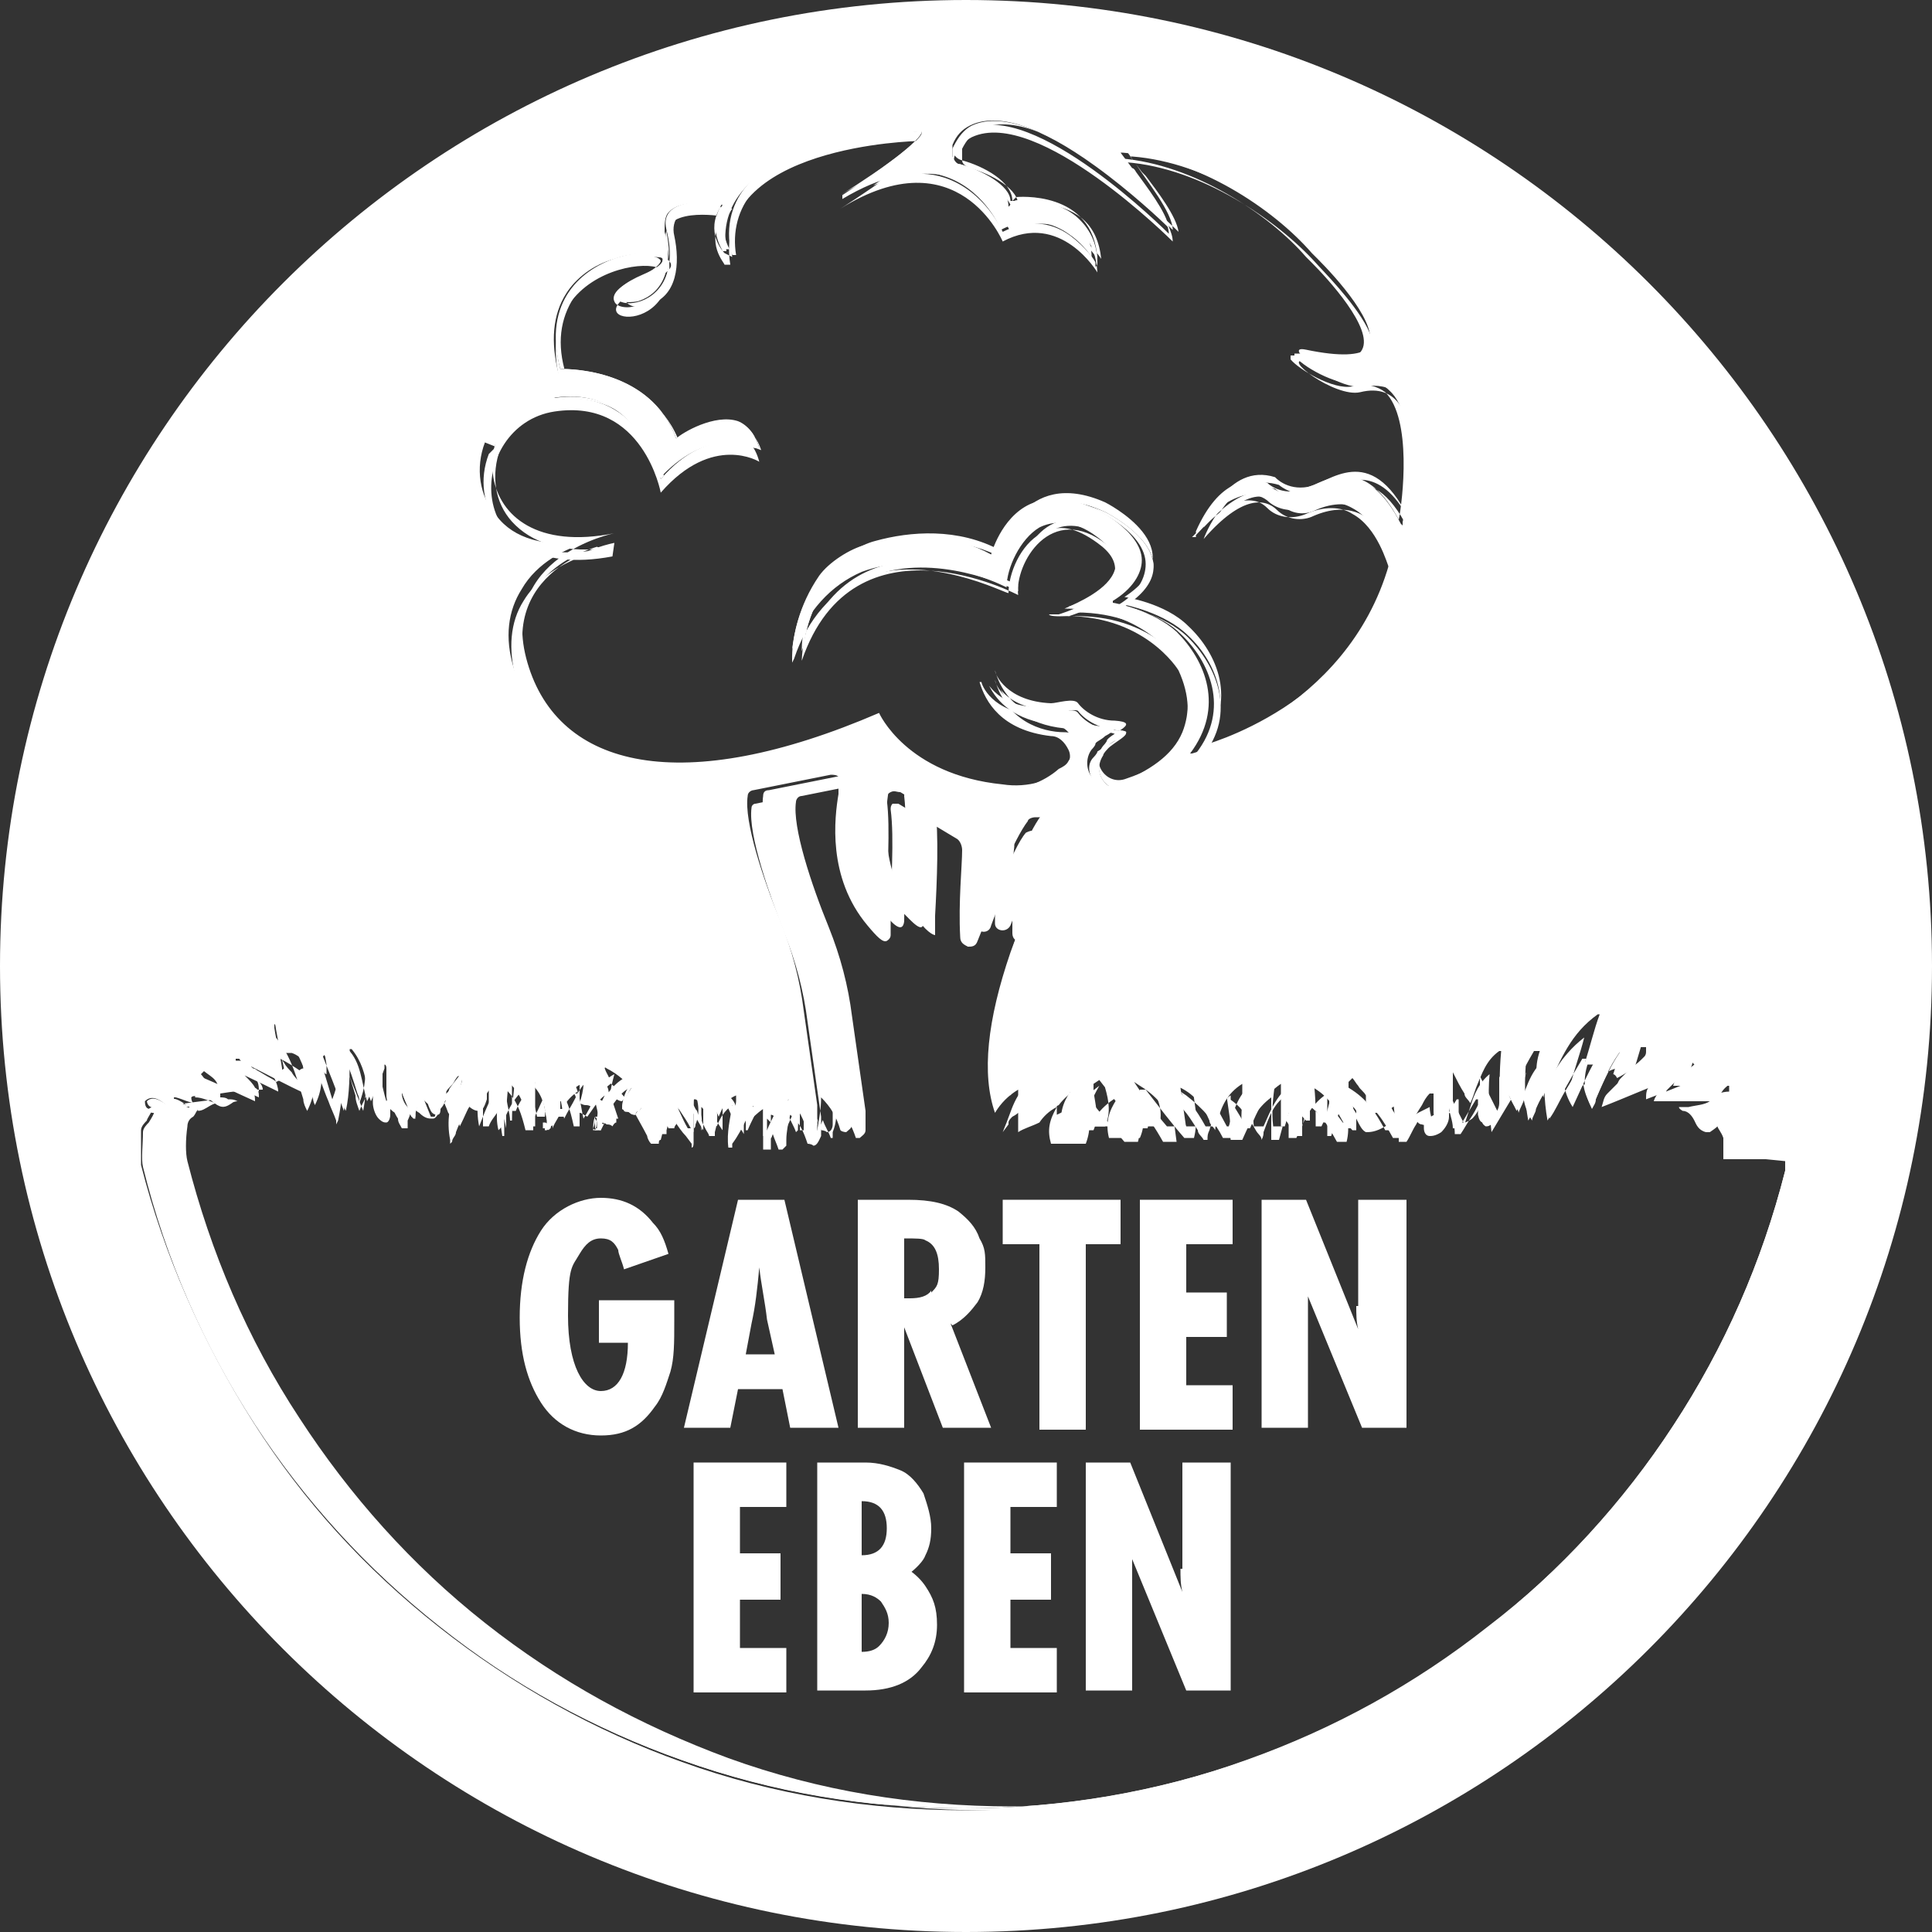 <?xml version="1.0" encoding="UTF-8"?>
<svg id="Layer_2" xmlns="http://www.w3.org/2000/svg" version="1.1" viewBox="0 0 100 100">
  <rect x="0" y="0" width="100" height="100" fill="#333333" stroke="none"/>
  <!-- Generator: Adobe Illustrator 29.3.1, SVG Export Plug-In . SVG Version: 2.1.0 Build 151)  -->
  <defs>
    <style>
      .st0 {
        fill: #ffffff;
      }
    </style>
  </defs>
  <g id="Layer_1-2">
    <g>
      <path class="st0" d="M49.3,68.6c.6-.3,1-.8,1.3-1.2.3-.5.4-1.1.4-1.8s0-1-.3-1.5c-.2-.6-.6-1-1.1-1.4-.6-.4-1.4-.6-2.6-.6h-2.6v11.8h2.4v-5.2l2,5.2h0s2.5,0,2.5,0c0,0-2.1-5.4-2.1-5.4ZM48.2,66.8c-.2.3-.6.4-1.1.4s-.2,0-.3,0v-3.1c.6,0,1,0,1.1.1.5.2.7.7.7,1.5s-.1.9-.4,1.2h0Z"/>
      <polygon class="st0" points="52.3 82.8 54.4 82.8 54.4 80.4 52.3 80.4 52.3 78 54.7 78 54.7 75.7 49.9 75.7 49.9 87.6 54.7 87.6 54.7 85.3 52.3 85.3 52.3 82.8"/>
      <path class="st0" d="M61.1,81.2c0,.4,0,.8.1,1.2l-2.7-6.7h0s-2.3,0-2.3,0v11.8h2.4v-5.6c0-.3,0-.8,0-1.2l2.8,6.8h0s2.3,0,2.3,0v-11.8h-2.5v5.5h0Z"/>
      <path class="st0" d="M40.7,62.1h-2.5l-2.8,11.8h0c0,0,2.4,0,2.4,0l.4-2h2.3l.4,2h2.5s-2.8-11.8-2.8-11.8ZM38.6,70.1l.3-1.6c.2-.9.3-1.8.4-2.9.1.9.3,1.8.4,2.7l.4,1.8h-1.5Z"/>
      <polygon class="st0" points="38.3 82.8 40.4 82.8 40.4 80.4 38.3 80.4 38.3 78 40.7 78 40.7 75.7 35.9 75.7 35.9 87.6 40.7 87.6 40.7 85.3 38.3 85.3 38.3 82.8"/>
      <path class="st0" d="M47,81.5c.4-.3.8-.7.9-1,.2-.4.3-.8.3-1.4s-.2-1.2-.4-1.8c-.3-.5-.7-1-1.2-1.2-.5-.2-1.1-.4-1.8-.4h-2.5v11.8h2.5c1.3,0,2.3-.4,2.9-1.2.5-.6.8-1.3.8-2.2s-.2-1.4-.6-2c-.2-.3-.5-.6-.8-.8h0ZM44.6,77.7c.9,0,1.3.5,1.3,1.4s-.4,1.4-1.3,1.4v-2.8ZM45.5,85.2c-.2.2-.5.3-.9.3v-3c.5,0,.8.2,1,.4.2.3.4.6.4,1.1s-.2.9-.5,1.2Z"/>
      <path class="st0" d="M34.9,67.3h-3.9v2.2h1.5c0,1.6-.5,2.5-1.4,2.5s-1.7-1.3-1.7-3.9.2-2.5.6-3.2c.3-.5.6-.8,1.1-.8s.7.2.9.6c0,.2.2.6.3,1h0c0,0,2.3-.8,2.3-.8h0,0c-.2-.7-.4-1.2-.8-1.6-.7-.9-1.6-1.3-2.7-1.3s-2.4.6-3.1,1.7c-.7,1.1-1.1,2.6-1.1,4.5s.4,3.3,1.1,4.4,1.8,1.7,3.1,1.7,2.1-.5,2.8-1.5c.4-.5.6-1.2.8-1.8.2-.7.2-1.5.2-2.6v-.9h0Z"/>
      <polygon class="st0" points="58 62.1 51.9 62.1 51.9 64.4 53.8 64.4 53.8 74 56.2 74 56.2 64.4 58 64.4 58 62.1"/>
      <path class="st0" d="M30.9,57.9c0,.2,0,.3,0,.5h.2s.1-.2.1-.2l-.2-.3h0Z"/>
      <polygon class="st0" points="61.4 69.2 63.5 69.2 63.5 66.9 61.4 66.9 61.4 64.4 63.8 64.4 63.8 62.1 59 62.1 59 74 63.8 74 63.8 71.7 61.4 71.7 61.4 69.2"/>
      <path class="st0" d="M50,0C22.4,0,0,22.4,0,50s22.4,50,50,50,50-22.4,50-50S77.6,0,50,0ZM25.6,23.1c.5-1.4,1.7-2.3,3-2.5,2.4-.4,3.8.8,4.5,1.9.7.9,1,1.9,1,2.3,2.4-2.6,4.4-1.8,5-1.6-.2-.6-.5-1-1-1.2-1.3-.5-3.1.8-3.2.9h0s0,0,0,0c-1.3-3.8-5.9-3.6-6-3.6h0c-.4-1.6-.3-3,.4-4.1.5-.8,1.4-1.5,2.5-1.8,1.1-.4,2.3-.3,2.5,0,0,.2,0,.5-1,.9-1.1.5-1.4.9-1.4,1.1,0,.2.5.3,1.1.2,1.6-.5,1.8-2.2,1.4-3.6,0-.4,0-.8.2-1,.7-.8,2.7-.4,2.8-.4h0,0c-.8,1.3,0,2.3,0,2.4h.2c-.2-1.2.1-2.3.9-3.2,2.4-2.9,8.8-3.1,8.9-3.1.2,0,.3,0,.3.2.1.4-1.7,1.7-3,2.6,1.5-.7,2.9-.8,4.1-.4,2,.6,2.9,2.5,3,2.8,1.5-.8,2.8-.3,3.5.2.6.4,1,.9,1.2,1.2,0-.9-.4-1.6-1-2.1-1.1-1-2.8-.8-3-.8l-.3.3h0c0-1.1-1.5-1.9-2.5-2.2-.2,0-.3-.2-.4-.4,0-.2,0-.4,0-.6h0c.2-.5.5-.8.9-1,1.4-.7,3.6,0,6.5,2.1,1.8,1.3,3.4,2.8,3.8,3.2-.1-.8-1.2-2.2-1.7-2.9,0,0-.1-.2-.2-.2l-.6-.8h.1c3.9.3,7.8,2.9,9.8,5.2,0,0,.1.1.3.3.9.9,3.3,3.5,2.6,4.6-.3.6-1.5.7-3.5.3-.3,0-.3,0-.3,0,0,0,0,0,0,.1.3.5,2.2,1.6,3.1,1.4.8-.2,1.4,0,1.8.4,1.7,1.5.8,6.6.7,6.8v.2s-.1-.1-.1-.1c-1.6-3.1-3.2-2.4-4.4-1.9-.3.1-.6.2-.8.3-1,.2-1.6-.3-1.7-.5-.9-.3-2.3-.1-3.5,2.2.9-1,1.8-1.5,2.5-1.6.4,0,.8.1,1.1.4.5.4,1.2.5,1.8.3,1-.4,1.8-.4,2.5,0,1.5.8,1.9,2.9,1.9,2.9h0c-2.2,7.7-10.2,9.8-10.2,9.8h-.1,0c1.8-2.4.8-4.8-.7-6.3-1.2-1.1-3.2-1.5-3.3-1.5h0c0,0,0-.1,0-.1,1-.6,1.5-1.4,1.5-2.1,0-1.5-2.4-2.7-2.5-2.7-1.3-.6-2.4-.6-3.3-.2-1.5.7-2,2.6-2,2.6h0c0,0,0,0,0,0-1.8-1-3.9-1.1-6.5-.5-.8.2-1.9.9-2.4,1.6-1.1,1.6-1.3,3.1-1.4,3.8.8-2,2-3.3,3.6-4,3.2-1.2,6.9.5,7.5.8,0-1,.7-2.5,1.7-3.1.6-.3,1.7-.5,3,.5.8.6,1.1,1.2.9,1.7-.3,1-1.9,1.7-2.6,2,4.2,0,5.9,2.8,5.9,2.9.6,1.3.6,2.5.2,3.5-.5,1.2-1.7,2-3.4,2.7-.5.2-1,0-1.3-.4-.3-.4-.3-1,0-1.4,0,0,.2-.2.2-.3,0-.1.3-.2.5-.4.2-.1.5-.3.5-.4,0,0,0,0-.5-.1-1,0-1.7-.5-2-1-.1-.2-.5,0-.9,0-.2,0-.4,0-.5,0-1.5,0-2.2-.6-2.6-1.1.4.8,1.3,1.8,3.3,2,.4,0,.8.3,1,.7.2.4,0,.9-.2,1.2-.1.2-.3.3-.5.4-.8.7-1.9,1.1-3.1,1.1s-.3,0-.5,0c-4.7-.5-6.2-3.2-6.4-3.6-6.2,2.7-11.3,3.3-14.6,1.7-1.8-.9-3-2.3-3.6-4.4-.5-1.6-.3-3,.4-4.1.8-1.4,2.3-2.1,3.3-2.4-2.1.2-3.7-.2-4.6-1.4-.9-1-1.1-2.5-.6-3.8h0ZM92.5,60.1c0,.2,0,.3,0,.5-1.2,4.7-3.1,9.1-5.8,13.2-2.6,4-5.8,7.5-9.6,10.5-3.8,3-8,5.3-12.5,6.9-4.7,1.7-9.6,2.5-14.6,2.5s-10-.8-14.7-2.5c-4.5-1.6-8.8-4-12.6-7-3.8-3-7-6.5-9.6-10.6-2.6-4.1-4.6-8.6-5.8-13.3,0-.4,0-1.1,0-1.8,0-.2.2-.4.3-.5,0-.1.3-.5.3-.6,0,0,0,0-.1,0-.1,0-.3,0-.3-.4h0s0,0,0,0c.3-.3.7-.2,1.2.3h0c.4.3.6.2.9,0,0,0,.2,0,.3-.1-.2,0-.3,0-.5-.1-.1,0-.3,0-.4,0h0v-.3h0c.6,0,1.4-.1,2.2-.2,0-.3-.3-.5-.5-.7-.1,0-.2-.2-.3-.3h0s.2-.2.2-.2h0c1,.5,1.9,1,2.8,1.4,0-.2,0-.4-.2-.5-.1-.2-.3-.4-.5-.6-.1-.2-.3-.3-.4-.5,0,0,0-.2-.1-.3,0,0,0,0,0-.1h0s0,0,0,0c0,0,0,0,.1,0,.1,0,.2,0,.4,0,.3,0,.5.2.7.4,0,0,.1,0,.2.1.2.1.5.3.7.4,0,0,.1,0,.2.2h.1c0,0,0-.6,0-.6-.1-.7-.3-1.4-.4-2.1v-.2s.1.1.1.1c1.1,1,1.5,2.3,1.9,3.6,0,.2,0,.3.1.5.4-.8.4-1.5.3-2.4h0s.2-.2.2-.2h0c.3.7.6,1.4.8,2.1.1.3.2.6.3.8.2-.9.2-1.9.2-3v-.2h.1c.5.6.7,1.3.8,2,0,.2.1.4.2.7.2-.5.5-1.1.7-1.7v-.2c.1,0,.1.2.1.2,0,.3,0,.5,0,.8,0,.2,0,.4,0,.6s.1.5.2.7c.1.1.2.2.3.2,0,0,.1,0,.2-.3,0-.1,0-.3,0-.5,0,0,0-.2,0-.3h0s0,0,0,0c0,0,0,0,0,0h.1c.1.4.3.7.4,1,0,.2.1.3.2.4h.1v-.3c.1-.3.2-.5.2-.8h0c0,0,0,0,0,0,.1,0,.3.2.4.3.3.2.5.3.6.3.2,0,.3-.3.4-.6,0,0,0,0,0-.1,0,0,0-.2,0-.2.1-.2.3-.3.4-.5,0,0,.1-.2.2-.3h0s.2,0,.2,0v.3c-.3.8-.4,1.6-.3,2.4,0-.1.1-.2.2-.3.4-.8.7-1.6,1.5-2.1h0c0,0,0,0,0,0,0,.5,0,.9,0,1.4v.4s.1,0,.1,0c.2-.3.3-.6.5-.8h0c0-.1.3,1.4.3,1.4h0c0-.3,0-.5,0-.8,0-.5.1-1.1.1-1.6h0c0-.1,0,0,0,0,.7.6.9,1.4,1.1,2.3h0c.1,0,.2,0,.3,0,0-.6,0-1.1,0-1.7,0-.2,0-.4,0-.6h0c0-.1,0,0,0,0,.6.5.7,1.2.9,2,0,.1,0,.3,0,.4.1-.3.3-.5.4-.8v-.2c0,0,0,0,0-.2v-.2c-.1,0,0,0,0,0h.2c.3-.5.5-.7.9-.9h.1c0,0,0,0,0,0,0,.3-.1.7-.2,1h0c0,0,.2.1.3.1.1,0,.2,0,.3.1.3-.5.6-.9,1-1.2,0-.3-.2-.5-.3-.8h0c0-.1.1,0,.1,0,.6.3,1,.7,1.5,1.2l.5-.7h.2c0,0,0,.3,0,.3,0,0,0,.2,0,.3,0,.3-.1.5-.2.7.2.4.4.8.6,1.2,0,.1.1.2.2.4h.3c0,0,0-.1,0-.2.2-.7.2-1.3-.2-2.1v-.2c-.1,0,0,.2,0,.2.4.3.6.7.9,1.1.2.3.4.6.5.8,0,0,.1.2.2.3v-.3c0-.3,0-.7,0-1s0-.2,0-.3c0,0,0,0,0-.1h0c0,0,0,0,0,0,0,0,0,0,.1,0,0,0,.2.1.3.2,0,0,0,.2.1.3h0c0-.3,0-.5,0-.6h0c0-.1,0,0,0,0,.3.2.6.5.8,1,.2-.5.4-.9.9-1.1h.1c0,0,0,0,0,0-.2.7-.3,1.5-.3,2.2h0c.2-.6.4-1,.6-1.4h0s.3,0,.3,0h0c.2-.3.4-.5.7-.7h0c0,0,0,0,0,0,0,.6,0,1.1,0,1.7v.3h.2c0-.3,0-.5,0-.7v-.2l.2.2v-.4c.1,0,.2.1.2.1.1.3.3.6.4.9h.2c0,0,0-.4,0-.4,0-.5,0-.9.1-1.4h0c0-.1,0,0,0,0,.6.5.8,1.1,1,1.7,0,0,.1,0,.2,0,.1,0,.2-.2.3-.4,0-.3,0-.7,0-1l-.7-4.9c-.2-1.6-.6-3.1-1.2-4.6-.9-2.2-1.9-5.2-1.7-6.5,0-.2.2-.3.3-.3l4-.8c.1,0,.3,0,.4.1,0,0,.1.2.1.4-.2,1.2-.6,4.3,1.5,6.7h0c.6.7.8.8.9.8,0,0,0,0,0-.2,0-.2,0-.5,0-.8,0-1.8.2-4.2,0-5.7,0-.2,0-.3.2-.4s.3,0,.5,0l3,1.8c.2.2.4.4.4.7,0,.8-.2,2.7-.1,4.5,0,.2.2.3.3.4.1,0,.3,0,.4-.2.8-2.1,1.9-4.8,2.6-5.7,0-.1.2-.2.4-.2h1.5c0,0,.2,0,.2.1s0,.2,0,.3c-.5.9-1.8,3.3-2.8,6.1-1.2,3.5-1.5,6.2-.8,8.1.4-.5.8-.9,1.3-1.3h.1c0,0-.2.5-.2.5-.1.3-.2.6-.3,1,0,0,0,0,0,0,0-.1.2-.2.4-.2,0,0,0,0,.2,0h0s0,0,0,0c0,0,0,0,0,.1,0,.1,0,.2,0,.3,0,.1,0,.3,0,.4,0,0,0,.1,0,.2.3-.1.7-.3,1-.4,0,0,0,0,0,0,.3-.4.7-.7,1.1-1h.2c0-.1-.1,0-.1,0-.4.6-.6,1.2-.4,2h1.6c.3-.7.1-1.3,0-2,0,0,0-.1,0-.2,0,0,0-.2,0-.2h0s.3-.2.3-.2h0c.7.9,1.3,1.7,2,2.5h.5c.2-.8,0-1.4-.5-2.1l-.2-.3.3.2c1,.6,1.5,1.4,1.9,2.2h.5c-.1-.7-.2-1.4-.3-2.1h0c0-.1,0,0,0,0,.8.4,1.2,1,1.5,1.7,0,.2.2.3.3.5h0c0-.1,0-.2.1-.4.2-.8.5-1.5,1.3-2h0c0,0,0,0,0,0,0,.2,0,.4,0,.6,0,.6-.1,1.1,0,1.7h.4c.4-.9.7-1.7,1.6-2.3h0s0,0,0,0c0,.5,0,.9,0,1.4,0,.3,0,.5,0,.8h.2l.4-1.3h0c.2.4.4.7.7,1h.2v-1.8h0c0,0,0,0,0,0,1,.5,1.4,1.3,1.9,2.2h.3c.2-.7,0-1.3-.2-2.1,0,0,0-.2,0-.3h0s.2-.2.2-.2h0c.1.1.2.3.3.4.1.2.3.3.4.5,0,0,0,.2,0,.2,0,0,0,0,0,.1.2.4.3.6.5.6.2,0,.5,0,.9-.3.2-.1.4-.2.6-.3h0s0,0,0,0c0,.3.1.7.2,1h0c0,0,.2,0,.2,0,.2-.3.3-.5.5-.8.1-.2.2-.4.4-.6h0s.2,0,.2,0h0c0,.2,0,.3,0,.4,0,.2,0,.3,0,.5,0,.2,0,.3.2.3,0,0,.2,0,.4-.2.2-.1.4-.5.4-.7,0-.2,0-.4,0-.6,0-.3,0-.5,0-.8v-.2s0,.2,0,.2c.2.4.4.8.6,1.1,0,.2.2.3.3.5.1-.2.2-.5.3-.8.3-.7.5-1.4,1.2-1.9h.1c0,0,0,0,0,0-.1,1.1-.1,2.1,0,3,.3-.5.6-1,.8-1.4.3-.5.6-1.1.9-1.6h0s.3,0,.3,0h0c-.3.9-.2,1.6.2,2.4,0-.2.1-.3.2-.5.7-1.5,1.2-2.8,2.6-3.8h.1c0,0,0,0,0,0-.3.8-.5,1.7-.8,2.6h.2c0,0,.2,0,.3,0,.3-.2.6-.3.9-.5,0,0,.1,0,.2,0,.3-.2.6-.3,1-.4.1,0,.3,0,.4,0,0,0,.1,0,.2,0h0,0c0,.1,0,.2,0,.2,0,.1,0,.2-.1.3-.2.2-.4.4-.6.5-.2.2-.4.4-.6.6-.2.2-.2.4-.2.6,1.3-.5,2.6-1,3.8-1.5h0s.2.2.2.2h0c-.1.1-.3.2-.4.3-.3.2-.6.4-.7.8.7,0,1.5,0,2.2,0h.7s0,.3,0,.3h0c-.4,0-.8.2-1.1.3h0c.3.1.4.3.5.6.1.2.2.4.5.5h.1c.1,0,.3-.2.3-.3h0c0,0,0,0,0,0,.1.2.3.5.3.7,0,0,0,.2,0,.3h0c0,.4,0,.7,0,1h0s0,0,0,0Z"/>
      <path class="st0" d="M28.5,58.4h0s0,0,0,0c0,0,0,0,0,0h0Z"/>
      <path class="st0" d="M70.2,67.6c0,.4,0,.8.1,1.2l-2.7-6.7h0s-2.3,0-2.3,0v11.8h2.4v-5.6c0-.3,0-.8,0-1.2l2.8,6.8h0s2.3,0,2.3,0v-11.8h-2.5v5.5h0Z"/>
      <path class="st0" d="M32.3,57.5c0,0,.2,0,.3.1,0,0,.2,0,.3.1,0,0,0-.2.2-.2h0c-.1-.4-.2-.7-.3-1v-.3c-.4.4-.5.8-.5,1.3h0s0,0,0,0Z"/>
      <path class="st0" d="M30.9,57.8s0,0,0,0c0,.2,0,.5-.1.7h.3c0,0,0-.2.1-.3-.1-.1-.2-.2-.3-.4h0ZM31,58.4h-.2c0-.2,0-.3,0-.5l.2.3v.2c-.1,0-.1,0-.1,0Z"/>
      <path class="st0" d="M28.5,58.4s0,0,0,0c0,0-.2-.2-.3-.2,0,.1,0,.2,0,.3h.1ZM28.5,58.4h0s0,0,0,0c0,0,0,0,0,0h0Z"/>
      <path class="st0" d="M32.6,57.6c.1,0,.2,0,.3.1,0-.1.2-.3.3-.4-.2-.5-.3-.9-.5-1.3-.3.5-.5.9-.5,1.4.1,0,.3.1.4.2ZM32.8,56.5c.1.3.2.6.3.9h0c0,.2,0,.3-.2.3-.1,0-.2,0-.3-.1s-.2,0-.3-.1h0c0-.5.2-.9.4-1.3v.3c.1,0,.1,0,.1,0Z"/>
      <path class="st0" d="M92.5,59.2h0s0-.1,0-.1c0,0,0-.2,0-.3,0-.3-.2-.6-.3-.7h0c0,0,0,0,0,0,0,0-.2.2-.3.3h-.1c-.3,0-.4-.3-.5-.5,0-.2-.2-.4-.5-.5h0c.4,0,.8-.2,1.1-.3h0v-.3s-.7,0-.7,0c-.7,0-1.5,0-2.2,0,.1-.4.4-.6.7-.8.1,0,.3-.2.4-.3h0s-.2-.3-.2-.3h0c-1.2.5-2.5,1-3.8,1.6,0-.2,0-.4.2-.6.2-.2.4-.4.6-.6.2-.2.4-.3.6-.5,0,0,.1-.2.1-.3,0,0,0,0,0-.1h0c0,0,0,0,0,0,0,0,0,0-.2,0-.2,0-.3,0-.4,0-.3.1-.7.3-1,.4,0,0-.1,0-.2,0-.3.2-.6.3-.9.5,0,0-.2.1-.3.2h-.2c.2-1,.5-1.8.8-2.7v-.2c0,0,0,0,0,0-1.4,1-2,2.3-2.6,3.8,0,.2-.1.3-.2.5-.4-.8-.5-1.5-.2-2.4h0s-.3-.1-.3-.1h0c-.3.6-.6,1.1-.9,1.6-.3.5-.5,1-.8,1.4-.2-.9-.2-1.9,0-3h0c0-.1-.1,0-.1,0-.7.5-.9,1.2-1.2,1.9,0,.2-.2.5-.3.8,0-.2-.2-.3-.3-.5-.2-.4-.4-.8-.6-1.1v-.2c0,0,0,.2,0,.2,0,.3,0,.5,0,.8,0,.2,0,.4,0,.6,0,.3-.2.6-.4.7-.2.2-.3.2-.4.2,0,0-.2-.1-.2-.3,0-.2,0-.3,0-.5,0-.1,0-.2,0-.3h0s-.2,0-.2,0h0c-.1.2-.2.4-.4.7-.2.3-.3.5-.5.8h-.3c0-.4-.1-.8-.2-1.1h0c0,0,0,0,0,0-.2,0-.4.2-.6.3-.4.2-.7.4-.9.3-.2,0-.3-.2-.5-.6,0,0,0,0,0-.1,0,0,0-.2,0-.2-.1-.2-.3-.3-.4-.5-.1-.1-.2-.2-.3-.4h0s-.2.1-.2.1h0c0,.1,0,.2,0,.3.2.7.3,1.4.2,2.1h-.3c-.5-.9-.9-1.6-1.9-2.2h0s0,0,0,0v1.8h-.2c-.2-.2-.4-.5-.7-.9h0c0,0-.4,1.2-.4,1.2h-.2c0-.3,0-.5,0-.8,0-.5,0-.9,0-1.4h0c0,0,0,0,0,0-.9.6-1.2,1.4-1.6,2.3h-.4c0-.5,0-1.1,0-1.7,0-.2,0-.4,0-.6h0c0-.1,0,0,0,0-.8.5-1,1.2-1.3,2,0,.1,0,.2-.1.4h0c0-.2-.2-.3-.3-.5-.4-.7-.8-1.3-1.5-1.7h0s0,0,0,0c.1.7.2,1.4.3,2.1h-.5c-.4-.8-1-1.5-1.9-2.2l-.3-.2.2.3c.6.7.7,1.3.5,2.1h-.5c-.7-.8-1.3-1.6-2-2.5h0s-.3,0-.3,0h0c0,.1,0,.2,0,.3,0,0,0,.1,0,.2.2.7.3,1.3,0,2h-1.6c-.2-.8,0-1.4.4-2v-.2c.1,0,0,.1,0,.1-.5.3-.8.6-1.1,1,0,0,0,0,0,0-.3.1-.7.3-1,.4,0,0,0-.1,0-.2,0-.1,0-.3,0-.4,0-.1,0-.2,0-.3,0,0,0,0,0-.1h0c0,0,0,0,0,0,0,0,0,0-.2,0-.1,0-.3,0-.4.2h0c.1-.3.2-.6.3-.9l.2-.6h-.1c-.5.4-.9.8-1.3,1.3-.7-1.9-.4-4.7.8-8.1,1-2.8,2.3-5.2,2.8-6.1,0,0,0-.2,0-.3s-.2-.1-.2-.1h-1.5c-.1,0-.3,0-.4.2-.7.8-1.8,3.5-2.6,5.7,0,.2-.3.3-.4.2-.1,0-.3-.1-.3-.4,0-1.8,0-3.8.1-4.5,0-.3-.1-.5-.4-.7l-3-1.8c-.1,0-.3,0-.5,0-.1,0-.2.2-.2.4.2,1.5.1,3.9,0,5.7,0,.3,0,.6,0,.8,0,.1,0,.2,0,.2,0,0-.3,0-.9-.8h0c-2-2.4-1.7-5.5-1.5-6.7,0-.1,0-.3-.1-.4,0,0-.2-.1-.4-.1l-4,.8c-.2,0-.3.2-.3.3-.2,1.3.8,4.3,1.7,6.5.6,1.5,1,3,1.2,4.6l.7,4.9c0,.3,0,.7,0,1,0,.2-.2.3-.3.4,0,0-.2,0-.2,0-.2-.6-.5-1.2-1-1.7h0c0,0,0,0,0,0,0,.5,0,.9-.2,1.4v.3s-.1,0-.1,0h0c-.1-.3-.3-.6-.4-.9h0c0-.1-.1.2-.1.2l-.2-.2v.2c0,.2,0,.4,0,.6h0s-.2,0-.2,0v-.3c0-.6,0-1.1,0-1.7h0c0-.1,0,0,0,0-.3.2-.5.4-.7.7h0s-.3,0-.3,0h0c-.2.5-.4.9-.6,1.3h0c0,.1,0,.1,0,.1,0-.8.1-1.5.3-2.2h0c0-.1-.1,0-.1,0-.5.3-.7.6-.9,1.1-.2-.4-.5-.7-.8-1h0c0,0,0,0,0,0,0,.2,0,.3,0,.5h0s0,0-.1-.1c0-.1-.2-.2-.3-.2,0,0,0,0-.1,0h0s0,0,0,0c0,0,0,0,0,.1,0,.1,0,.2,0,.3,0,.3,0,.7,0,1v.3c0,0-.1-.2-.2-.3-.2-.3-.4-.6-.5-.8-.2-.5-.5-.8-.9-1.1l-.2-.2v.2c.5.8.5,1.4.3,2.1,0,0,0,.1,0,.2h-.3c0-.1-.1-.2-.2-.4-.2-.4-.4-.8-.6-1.2,0-.2,0-.5.2-.7,0,0,0-.2,0-.3v-.2s-.2,0-.2,0l-.5.7c-.4-.5-.9-.9-1.5-1.2h-.1c0,0,0,0,0,0,0,.3.2.5.3.8-.4.3-.7.7-1,1.2-.1,0-.2,0-.3-.1,0,0-.2,0-.3-.1h0c0-.4.1-.7.2-1h0c0-.1-.1,0-.1,0-.4.2-.6.5-.9.9h-.4c0,0,.1,0,.1,0,0,0,0,0,.1.2v.2c-.2.3-.3.5-.5.8,0-.1,0-.3,0-.4-.1-.7-.2-1.4-.9-2h-.1c0,0,0,0,0,0,0,.2,0,.4,0,.6,0,.6,0,1.1,0,1.7-.1,0-.2,0-.3,0h0c-.2-.9-.4-1.7-1.1-2.3h0c0,0,0,0,0,0,0,.5-.1,1.1-.2,1.6,0,.3,0,.5,0,.8h0l-.3-1.5h0c-.2.4-.3.7-.5,1h-.1s0-.4,0-.4c0-.5,0-.9,0-1.4h0c0-.1,0,0,0,0-.8.5-1.2,1.3-1.5,2.1,0,.1-.1.2-.2.3-.2-.8,0-1.6.2-2.4v-.3c0,0-.2,0-.2,0h0c0,.1-.1.2-.2.3-.1.2-.3.3-.4.5,0,0,0,.2,0,.2,0,0,0,0,0,.1-.1.3-.2.6-.4.6-.1,0-.3,0-.6-.3-.2-.1-.3-.2-.4-.3h0s0,0,0,0c0,.3-.1.5-.2.8v.3h-.2c0-.1-.1-.3-.2-.4-.1-.3-.3-.7-.4-1h0s0,0,0,0c0,0,0,0,0,0,0,0,0,0,0,0h0c0,.1,0,.2,0,.3,0,.2,0,.3,0,.5,0,.3-.1.3-.2.3,0,0-.2,0-.3-.2-.1-.2-.2-.4-.2-.7s0-.4,0-.6c0-.3,0-.5,0-.8v-.2.2c-.4.5-.6,1.1-.8,1.7,0-.2-.1-.5-.2-.7-.2-.7-.3-1.3-.8-1.9h-.1c0-.1,0,0,0,0,0,1.1,0,2-.1,3-.1-.3-.2-.6-.3-.8-.3-.7-.5-1.4-.8-2h0s-.2,0-.2,0h0c.2.9.1,1.6-.2,2.4,0-.2,0-.3-.1-.5-.4-1.3-.8-2.6-1.9-3.6h-.1c0-.1,0,0,0,0,.1.7.3,1.4.4,2.1v.5c0,0,0,0,0,0,0,0-.1,0-.2-.2-.2-.2-.5-.3-.7-.4,0,0-.1,0-.2-.1-.2-.1-.4-.3-.7-.4-.1,0-.2,0-.4,0,0,0,0,0-.1,0h0,0c0,.1,0,.2,0,.2,0,.1,0,.2.1.3.1.2.3.4.4.5.1.2.3.4.5.6,0,.1.1.3.2.5-.9-.4-1.8-.9-2.8-1.4h0s-.2.2-.2.2h0c.1.1.2.2.3.3.2.2.5.4.5.7-.8,0-1.6.1-2.2.2h0v.2s0,0,0,0c.1,0,.3,0,.4.1.2,0,.3,0,.5.1,0,0-.2,0-.3.1-.3.2-.5.3-.9,0h0c-.6-.5-.9-.6-1.2-.3h0c0,.3.2.4.3.4,0,0,0,0,.1,0,0,.1-.2.5-.3.6-.2.1-.3.3-.3.5-.1.7-.1,1.4,0,1.8,1.2,4.7,3.1,9.2,5.8,13.3,2.6,4,5.8,7.6,9.6,10.6,3.8,3,8,5.3,12.6,7,4.7,1.7,9.6,2.5,14.7,2.5s9.9-.8,14.6-2.5c4.5-1.6,8.7-3.9,12.5-6.9,3.8-3,7-6.5,9.6-10.5,2.7-4.1,4.6-8.5,5.8-13.2,0-.2,0-.3,0-.5h0c0-.3,0-.6,0-.9h0ZM92.4,60.1h0c0,.2,0,.4,0,.5-4.8,19-22,33-42.5,33S12.1,79.5,7.4,60.4c-.1-.4,0-1.2,0-1.8,0-.2.2-.4.3-.5h0c.7-1.1,0-.5-.1-1.1.4-.4,1,.2,1.2.3.6.5.9,0,1.4-.2-.4,0-.7-.2-1.1-.3,0,0,0,0,0-.2.7,0,1.5-.1,2.2-.2,0-.6-.5-.7-.9-1.1,0,0,0,0,.1-.2,1,.5,1.9.9,2.9,1.4,0-.2,0-.5-.2-.7-.3-.4-.6-.7-.9-1.1,0-.1,0-.3-.1-.4.1,0,.3-.1.4,0,.3.1.6.3.9.5.3.2.6.4,1,.6,0,0,.1,0,.2-.1-.2-.9-.4-1.8-.5-2.6,1.3,1.1,1.6,2.6,2,4.2.4-.8.5-1.6.3-2.5,0,0,.1,0,.1,0,.4,1,.8,2,1.2,3.1.2-1.1.3-2.1.2-3.2.7.7.7,1.7,1,2.7.3-.6.5-1.2.8-1.8,0,.5,0,1,0,1.4s.1.5.3.7c.3.3.5.2.5-.2,0-.2,0-.5.1-.8,0,0,0,0,0,0,.2.5.4,1,.6,1.5.1,0,.1,0,.2,0,0-.4.1-.8.2-1.1.1.1.3.2.4.3.6.5.8.4,1.1-.3,0,0,0-.3.1-.4.2-.3.4-.5.6-.8,0,0,0,0,.1,0-.2,1-.5,1.8-.2,2.8.5-1,.8-2,1.7-2.6,0,.6,0,1.2,0,1.8.1,0,.1,0,.2,0,.2-.3.4-.6.5-.9,0,.5.2,1,.2,1.4,0,0,.1,0,.1,0,0-.8.1-1.6.2-2.5.7.6.9,1.4,1.1,2.3.1,0,.3,0,.4,0,.1-.8,0-1.6,0-2.4.8.6.8,1.6,1,2.5.2-.4.4-.7.6-1.1,0,0,0-.1-.1-.2h0c0,0,.1,0,.2,0,.2-.4.5-.7.9-1,0,.4-.1.7-.2,1.1.2,0,.4.2.6.3.3-.5.6-.9,1.1-1.2-.1-.3-.2-.6-.3-.8.6.3,1.1.7,1.5,1.3.2-.2.3-.5.5-.8,0,0,0,0,.1,0,0,.2,0,.3-.1.5,0,.2-.1.5-.2.8.3.5.6,1.1.8,1.6h.3c0,0,0-.1.1-.2.2-.8.1-1.4-.2-2.1.4.3.6.7.8,1.1.3.4.5.8.8,1.3,0-.5,0-1,0-1.5s0-.3,0-.5c.1,0,.3.1.4.3.1.2.2.4.3.6,0-.3,0-.6,0-1,.4.3.7.6.9,1,.2-.5.4-.9.9-1.2-.2.8-.3,1.5-.3,2.3h.1c.2-.5.5-1,.7-1.5,0,0,0,0,.2,0,0,0,0,.1,0,.2.2-.3.5-.6.8-.8,0,.7,0,1.4,0,2.1h.2s0,0,0,0c0-.2,0-.4,0-.7,0,0,0,.1.1.2,0-.1,0-.2.1-.3.1.3.3.6.4.9h0s0,0,.1-.1c0-.6.1-1.1.2-1.7.5.5.8,1,1,1.7,0,0,.2,0,.3.1.2,0,.3-.2.3-.4,0-.3,0-.7,0-1l-.7-4.9c-.2-1.6-.6-3.1-1.2-4.6-.8-2.1-1.9-5.2-1.7-6.5,0-.2.1-.3.3-.3l4-.8c.2,0,.5.2.4.4-.2,1.2-.6,4.3,1.5,6.7h0c.4.5,1,1.2,1.1.5,0-1.8.2-4.8,0-6.5,0-.3.3-.5.5-.4l3,1.8c.2.1.4.4.3.7,0,.8-.2,2.8-.1,4.5,0,.5.7.6.8.1.7-1.9,1.9-4.8,2.6-5.7,0,0,.2-.2.3-.2h1.5c.2,0,.3.2.2.3-1,1.8-5.3,9.8-3.6,14.4.3-.5.8-1,1.3-1.3-.2.6-.4,1.2-.7,1.8,0-.2.2-.3.3-.5s.3-.2.5-.2c0,.2,0,.3,0,.5,0,.2,0,.5,0,.7.4-.2.7-.3,1.1-.5,0,0,0,0,0,0,.3-.4.7-.7,1.1-1-.5.7-.7,1.3-.4,2.1h1.7c.3-.7.2-1.3,0-2,0-.2,0-.3,0-.4h.2c.7.8,1.3,1.6,2,2.4h.6c.2-.8,0-1.4-.5-2.2.9.6,1.4,1.3,1.9,2.2h.6c-.1-.7-.2-1.5-.3-2.2,1,.5,1.3,1.3,1.8,2.2h.1c.3-.9.5-1.8,1.4-2.3,0,.8-.2,1.6-.1,2.3h.5c.4-.9.7-1.7,1.6-2.3,0,.8,0,1.5.1,2.3h.3c.1-.4.2-.8.4-1.2.2.3.5.6.7,1q.1,0,.3,0v-1.8c1,.5,1.4,1.3,1.9,2.2h.4c.2-.8,0-1.5-.2-2.4,0,0,0,0,.2,0,.2.3.5.5.8.8,0,0,0,.2.1.4.4.8.7.8,1.4.3.2-.1.4-.2.6-.3,0,.4.2.8.2,1.1h.3c.3-.5.6-1,.9-1.5h.1c0,.3,0,.5,0,.8,0,.5.3.5.7.2.2-.2.4-.5.4-.8,0-.5,0-.9,0-1.4.3.6.6,1.2.9,1.8.5-1,.6-2,1.5-2.7-.1,1.1-.1,2.1.1,3.2.6-1,1.2-2.1,1.8-3.2,0,0,.1,0,.2,0-.3.9-.2,1.7.3,2.5.8-1.7,1.3-3.2,2.9-4.3-.3.9-.5,1.7-.8,2.6,0,0,.1,0,.2.2.4-.2.8-.5,1.3-.7.4-.2.8-.4,1.2-.5.2,0,.4,0,.6,0,0,.1,0,.3-.2.4-.4.4-.8.7-1.2,1.2-.2.2-.2.4-.2.7,1.3-.5,2.6-1,3.8-1.6,0,0,0,0,0,.2-.4.4-1,.5-1.2,1.2,1,0,1.9,0,2.9.1,0,0,0,0,0,.2-.5.1-.9.2-1.4.3.7.2.5.9,1.2,1.1h.2c.1,0,.4-.3.4-.3.1.1.2.4.3.7,0,0,0,.2,0,.3,0,0,0,0,0,.1,0,.2,0,.5,0,.8h0Z"/>
      <path class="st0" d="M30.9,28.3c-1,.3-2.5,1-3.3,2.4-.7,1.1-.8,2.5-.4,4.1.6,2,1.8,3.5,3.6,4.4,3.3,1.6,8.4,1,14.6-1.7.2.4,1.7,3.1,6.4,3.6.2,0,.3,0,.5,0,1.1,0,2.2-.4,3.1-1.1.2-.1.3-.3.5-.4.3-.3.4-.8.2-1.2-.2-.4-.5-.7-1-.7-2-.2-2.9-1.2-3.3-2,.4.5,1.2,1,2.6,1.1.1,0,.3,0,.5,0,.3,0,.8-.1.9,0,.3.4,1,.9,2,1,.5,0,.5.1.5.1,0,0-.3.3-.5.4-.2.1-.4.2-.5.4,0,0-.2.2-.2.3-.3.4-.3,1,0,1.4.3.4.8.6,1.3.4,1.8-.6,2.9-1.5,3.4-2.7.4-1,.4-2.2-.2-3.5,0,0-1.7-2.9-5.9-2.9.7-.3,2.3-1,2.6-2,.2-.6-.2-1.2-.9-1.7-1.3-1-2.4-.9-3-.5-1.1.6-1.8,2-1.7,3.1-.6-.3-4.3-2-7.5-.8-1.6.6-2.8,2-3.6,4,0-.7.2-2.2,1.4-3.8.5-.7,1.5-1.4,2.4-1.6,2.5-.6,4.7-.5,6.5.5h0s0,0,0,0c0,0,.5-1.9,2-2.6.9-.5,2-.4,3.3.2,0,0,2.4,1.2,2.5,2.7,0,.7-.4,1.4-1.5,2.1h0s0,0,0,0h0c0,0,2.1.4,3.3,1.6,1.5,1.4,2.5,3.9.7,6.2h0c0,0,.1,0,.1,0,0,0,8-2.1,10.2-9.8h0c0,0-.5-2.2-1.9-2.9-.7-.4-1.6-.4-2.5,0-.6.3-1.3.2-1.8-.3-.3-.3-.7-.4-1.1-.4-.7,0-1.6.6-2.5,1.6,1.2-2.4,2.5-2.5,3.5-2.2.1.1.8.6,1.7.5.2,0,.5-.2.8-.3,1.2-.5,2.8-1.3,4.4,1.9h0c0,.1,0,0,0,0,0-.2.9-5.3-.7-6.8-.5-.4-1.1-.5-1.8-.4-.9.2-2.7-.9-3.1-1.4,0,0,0-.1,0-.1,0,0,0,0,.3,0,2,.4,3.1.3,3.5-.3.6-1.1-1.7-3.7-2.6-4.6-.1-.1-.2-.2-.3-.3-2-2.3-5.9-4.9-9.8-5.2h-.1l.6.8c0,0,.1.1.2.2.6.8,1.6,2.1,1.7,2.9-.4-.4-2-1.9-3.8-3.2-2.9-2.1-5.1-2.8-6.5-2.1-.4.2-.7.6-.9,1h0c0,.2,0,.4,0,.6,0,.2.2.3.4.4,1.1.3,2.6,1.1,2.5,2h0c0,.1.3-.2.3-.2.2,0,1.9-.1,3,.8.6.5.9,1.2,1,2.1-.2-.3-.6-.8-1.2-1.2-.8-.5-2-1-3.5-.2-.2-.4-1.1-2.2-3-2.8-1.2-.4-2.6-.2-4.1.4,1.3-.9,3.1-2.2,3-2.6,0,0-.1-.2-.3-.2,0,0-6.5.2-8.9,3.1-.8.9-1.1,2.1-.9,3.3h-.2c0-.2-.9-1.1,0-2.4h0c0,0,0,0,0,0,0,0-2.1-.4-2.8.4-.2.2-.3.6-.2,1,.3,1.4.2,3.2-1.4,3.6-.6.2-1,0-1.1-.2,0-.2.2-.7,1.3-1.1,1-.4,1.1-.7,1-.9-.2-.4-1.3-.4-2.5,0-1.1.4-2,1-2.5,1.8-.7,1.1-.9,2.4-.4,4h0s0,0,0,0c0,0,4.6-.2,5.9,3.6h0s0,0,0,0h0c0,0,1.9-1.3,3.2-.9.5.2.8.6,1,1.2-.5-.2-2.6-1-5,1.6,0-.3-.3-1.3-1-2.3-.7-1-2.1-2.2-4.5-1.9-1.4.2-2.5,1.1-3,2.5-.5,1.4-.3,2.8.6,3.8,1,1.1,2.6,1.6,4.6,1.4ZM28.7,20.6c4.6-.7,5.5,4.2,5.5,4.2h0c2.7-3,5.1-1.6,5.1-1.6h0c-.8-2.9-4.3-.5-4.3-.5h0c-1.4-3.8-6-3.6-6-3.6-1.9-7.1,8.5-6.7,4.3-4.9s2.5,2.9,1.2-2.3c-.5-1.9,2.9-1.4,2.9-1.4-.9,1.4.1,2.4.1,2.4h.3c-1-6.1,9.7-6.3,9.7-6.3,1.5.1-4,3.5-4,3.5,6.1-3.8,8.4,1.7,8.4,1.7,2.9-1.6,4.9,1.6,4.9,1.6h0c-.2-3.6-4.2-3.2-4.2-3.2l-.2.2c0-1-1.5-1.8-2.6-2.1-.4-.1-.6-.5-.4-.8h0c.2-.4.5-.8.9-1,3.4-1.6,10.4,5.4,10.4,5.4h0c0-.9-1.4-2.6-1.9-3.4l-.5-.7c3.9.3,7.8,2.9,9.8,5.2.6.7,6.7,6.6-.5,5.1-1.4-.3,1.5,1.9,2.8,1.6,4-1,2.5,7.1,2.5,7.1h0c-2-4-4.1-1.8-5.2-1.6-1.1.2-1.7-.5-1.7-.5-2.5-.8-3.7,2.6-3.7,2.6,2-2.2,3.1-2,3.8-1.5.5.5,1.3.5,1.9.3,3.5-1.5,4.4,2.8,4.4,2.8-2.3,7.7-10.2,9.7-10.2,9.7h0c1.9-2.3.8-4.8-.7-6.2-1.2-1.2-3.3-1.5-3.3-1.5,3.8-2.5-1-4.9-1-4.9-4.3-1.9-5.4,2.5-5.4,2.5h0c-2.2-1.2-4.7-1-6.5-.5-.8.2-1.9.9-2.4,1.6-1.5,2.1-1.4,4.1-1.4,4.1h0c2.7-7.9,11.2-3.4,11.2-3.4-.1-1.6,1.7-4.9,4.6-2.6,2.9,2.3-2,3.7-2,3.7h0c4.5-.2,6.2,2.8,6.2,2.8,1.7,3.9-1.4,5.5-3.2,6.1-1,.4-1.9-.8-1.2-1.7,0,0,.2-.2.2-.3.3-.4,1.8-.9.4-1-.9,0-1.6-.5-1.9-.9-.2-.3-1.1,0-1.4,0-2.3-.1-2.9-1.5-2.9-1.7.6,2.1,2.4,2.6,3.6,2.7.9,0,1.3,1.2.8,1.8-.1.2-.3.3-.4.4-1,.8-2.3,1.2-3.6,1-5-.5-6.4-3.7-6.4-3.7-10.2,4.4-16.6,2.9-18.2-2.6-1.6-5.5,4.5-6.7,4.5-6.7-8,1.6-7.7-6.8-3-7.5h0Z"/>
      <path class="st0" d="M51.4,35h0s0,0,0,0Z"/>
      <polygon class="st0" points="43.7 10.2 43.7 10.2 43.7 10.2 43.7 10.2"/>
      <path class="st0" d="M31.8,28.1s-6.1,1.1-4.5,6.7c1.6,5.5,8,7,18.2,2.6,0,0,1.3,3.1,6.4,3.7,1.3.1,2.6-.2,3.6-1,.2-.1.3-.3.4-.4.6-.7.1-1.8-.8-1.8-1.2,0-3-.6-3.6-2.7h0s0,0,0,0c0,.2.6,1.6,2.9,1.7.3,0,1.2-.3,1.4,0,.3.4,1,.9,1.9.9,1.4,0-.1.6-.4,1,0,0-.2.2-.2.3-.6.9.2,2,1.2,1.7,1.8-.7,4.9-2.2,3.2-6.1,0,0-1.7-3-6.2-2.8h0s5-1.5,2-3.7c-2.9-2.3-4.8,1-4.6,2.6,0,0-8.5-4.5-11.2,3.4h0s0-2.1,1.4-4.1c.5-.7,1.6-1.4,2.4-1.6,1.8-.5,4.2-.7,6.5.5h0s1.1-4.4,5.4-2.5c0,0,4.9,2.4,1,4.9,0,0,2.1.4,3.3,1.6,1.4,1.4,2.6,3.9.7,6.2,0,0,7.9-2,10.2-9.7,0,0-.9-4.3-4.4-2.8-.6.3-1.4.2-1.9-.3-.6-.6-1.8-.8-3.8,1.5,0,0,1.2-3.4,3.7-2.6,0,0,.6.6,1.7.5,1.1-.2,3.2-2.4,5.2,1.6h0s1.5-8.1-2.5-7.1c-1.3.3-4.2-1.9-2.8-1.6,7.2,1.5,1.1-4.4.5-5.1-2-2.2-5.9-4.9-9.8-5.2l.5.7c.5.7,1.9,2.5,1.9,3.4h0s-7-7-10.4-5.4c-.4.2-.7.6-.9,1h0c-.1.4,0,.8.4.9,1,.3,2.7,1.1,2.6,2.1l.2-.2s4-.4,4.2,3.2h0s-1.9-3.2-4.9-1.6c0,0-2.3-5.5-8.4-1.7h0s5.4-3.4,4-3.5c0,0-10.7.2-9.7,6.4h-.3c0-.1-1-1.1-.1-2.5,0,0-3.4-.6-2.9,1.4,1.2,5.2-5.4,4.1-1.2,2.3,4.2-1.8-6.2-2.3-4.3,4.9,0,0,4.6-.2,6,3.6h0s3.5-2.5,4.3.5h0s-2.4-1.5-5.1,1.6h0s-.9-4.9-5.5-4.2c-4.6.7-5,9,3,7.5h0ZM25.7,23.1c.5-1.3,1.6-2.2,3-2.4,1.9-.3,3.4.3,4.5,1.8.8,1.1,1,2.3,1,2.3h0c0,.1,0,0,0,0,2.6-3,4.9-1.6,5-1.6h.1c0,0,0,0,0,0-.2-.7-.6-1.2-1.1-1.4-1.2-.4-2.9.6-3.2.9-1.3-3.6-5.5-3.6-6-3.6-.3-1.1-.8-4.4,2.9-5.6,1.2-.4,2.2-.3,2.3,0,0,0,0,.3-1,.8-1.5.6-1.5,1.1-1.4,1.3.1.3.7.4,1.2.2.3-.1.9-.4,1.3-1.1.4-.7.4-1.6.2-2.7,0-.4,0-.7.2-.9.6-.6,2.2-.5,2.6-.4-.8,1.3.1,2.3.2,2.4h0l.4.2h0c-.2-1.4,0-2.5.8-3.4,2.4-2.9,8.8-3.1,8.8-3.1,0,0,.2,0,.2,0,.1.4-2.4,2.2-4.1,3.3,0,0,0,0,0,0h0v.2c0,0,0,0,0,0,2-1.2,3.8-1.6,5.3-1.1,2.1.7,3,2.8,3,2.8h0c0,0,0,0,0,0,1.2-.6,2.4-.6,3.5.2.8.6,1.3,1.3,1.3,1.4v.2c.1,0,.1-.2.1-.2,0-1-.4-1.8-1.1-2.4-1.2-1-3.1-.9-3.2-.8h-.2c0-.8-1.5-1.6-2.6-1.9-.2,0-.3-.1-.4-.3,0-.2,0-.3,0-.5h0c.2-.4.5-.8.9-1,3.3-1.6,10.2,5.3,10.3,5.4h0c0,.1,0,0,0,0,0-.8-1.2-2.3-1.8-3.1,0,0-.1-.2-.2-.2l-.5-.6c3.8.3,7.7,2.9,9.6,5.1,0,0,.1.1.3.3.8.8,3.2,3.4,2.6,4.5-.3.6-1.4.7-3.3.3-.2,0-.4,0-.4,0,0,0,0,.1,0,.2.4.5,2.2,1.6,3.2,1.4.7-.2,1.3,0,1.7.3,1.4,1.4.9,5.6.7,6.6-1.6-3-3.3-2.3-4.4-1.8-.3.1-.5.2-.8.3-1,.2-1.6-.4-1.6-.4h0c-1-.3-2.5-.2-3.7,2.5,0,0,0,.1,0,.1h0l-.2.2h.2c0,0,0,0,0-.1,1-1.1,1.9-1.8,2.7-1.8.4,0,.7.1,1,.4.5.5,1.3.6,2,.3.9-.4,1.8-.4,2.4,0,1.3.7,1.8,2.6,1.9,2.8-2.1,7-8.8,9.3-10,9.6,1.8-2.3.7-4.8-.8-6.2-1-1-2.7-1.4-3.2-1.5,1-.6,1.4-1.4,1.4-2.1,0-1.6-2.4-2.7-2.5-2.8-1.3-.6-2.5-.6-3.4-.2-1.4.7-2,2.3-2.1,2.6-1.8-1-3.9-1.1-6.5-.5-.8.2-1.9.9-2.4,1.6-1.5,2.1-1.4,4.2-1.4,4.2v.2s.1-.2.1-.2c.7-2.1,2-3.5,3.6-4.2,3.3-1.3,7.3.8,7.5.8h0c0-1,.6-2.5,1.7-3.1.9-.5,1.8-.3,2.9.5.7.5,1,1,.9,1.6-.2,1.3-2.9,2.1-2.9,2.1h-.5c0,.1.5.1.5.1,4.4-.2,6.2,2.8,6.2,2.8.6,1.3.6,2.5.2,3.4-.5,1.1-1.6,2-3.4,2.6-.4.2-.9,0-1.2-.3-.3-.4-.3-.9,0-1.2,0,0,.2-.2.2-.3,0,0,.3-.2.5-.3.3-.2.6-.3.5-.5,0-.1-.2-.2-.7-.2-.9,0-1.6-.5-1.9-.9-.2-.2-.6-.1-1,0-.2,0-.3,0-.5,0-2.4-.1-2.9-1.6-2.9-1.7h-.1c.3,1,1.1,2.5,3.7,2.8.4,0,.7.3.9.7.2.4,0,.8-.2,1.1-.1.1-.3.3-.4.4-1,.8-2.2,1.2-3.5,1-5-.5-6.3-3.6-6.3-3.6h0s0,0,0,0c-6.2,2.7-11.3,3.3-14.6,1.7-1.8-.8-3-2.3-3.6-4.3-.4-1.5-.3-2.9.4-4,1.2-2,3.9-2.6,4.1-2.6h0,0q0-.1,0-.1c-2.5.5-4.4,0-5.4-1.2-.8-1-1-2.4-.5-3.7h0Z"/>
      <path class="st0" d="M28.3,58.4h0s.2,0,.2,0h0c0,0,0-.1,0-.1h0s0,0,0,0c0,0-.2-.2-.3-.2h-.1c0-.1,0,0,0,0,0,.1,0,.2,0,.3ZM28.5,58.3s0,0,0,0h-.1c0-.1,0-.2,0-.3,0,0,.2.2.3.2Z"/>
      <path class="st0" d="M31.2,58.2h0c-.1-.1-.2-.3-.3-.4h-.1c0-.1,0,0,0,0,0,.2,0,.4-.1.6h0c0,.1.4.1.4.1l.2-.4h0ZM30.7,58.5c0-.2,0-.5.1-.7,0,0,0,0,0,0,.1.1.2.2.3.4,0,0,0,.2-.1.3h-.3Z"/>
      <path class="st0" d="M92.4,59.1c0,0,0-.2,0-.3,0-.3-.2-.6-.3-.7,0,0-.2.3-.4.3h-.2c-.7-.2-.4-.9-1.2-1.1.5,0,.9-.2,1.4-.3,0,0,0,0,0-.2-1,0-1.9,0-2.9-.1.1-.6.7-.8,1.2-1.2,0,0,0,0,0-.2-1.3.5-2.6,1-3.8,1.6,0-.2,0-.5.2-.7.4-.4.8-.8,1.2-1.2.1-.1.1-.3.2-.4-.2,0-.4-.1-.6,0-.4.1-.8.3-1.2.5-.4.2-.8.4-1.3.7,0,0-.1,0-.2-.2.3-.9.5-1.7.8-2.6-1.6,1.1-2.1,2.6-2.9,4.3-.5-.8-.6-1.6-.3-2.5,0,0-.1,0-.2,0-.6,1-1.2,2.1-1.8,3.2-.2-1.1-.2-2.1-.1-3.2-.9.7-1,1.7-1.5,2.7-.3-.6-.6-1.2-.9-1.8,0,.5,0,.9,0,1.4,0,.3-.2.6-.4.8-.4.3-.6.3-.7-.2,0-.3,0-.5,0-.8h-.1c-.3.5-.6,1-.9,1.5h-.3c0-.4-.2-.8-.2-1.1-.2.1-.4.2-.6.3-.8.5-1.1.5-1.4-.3,0-.1,0-.3-.1-.4-.2-.3-.5-.5-.8-.8,0,0,0,0-.2,0,.2.9.4,1.6.2,2.4h-.4c-.5-.9-.9-1.6-1.9-2.2v1.8q-.1,0-.3,0c-.2-.3-.5-.6-.7-1-.1.4-.2.8-.4,1.2h-.3c0-.8,0-1.5-.1-2.3-.9.6-1.2,1.4-1.6,2.3h-.5c-.1-.8,0-1.5.1-2.3-.9.6-1.1,1.4-1.4,2.3h-.1c-.5-.8-.9-1.7-1.8-2.2.1.7.2,1.5.3,2.2h-.6c-.5-.9-1-1.6-1.9-2.2.6.8.8,1.4.5,2.2h-.6c-.7-.8-1.3-1.7-2-2.5h-.2c0,.2,0,.4,0,.5.2.7.3,1.3,0,2h-1.7c-.3-.8,0-1.4.4-2.1-.4.3-.8.6-1.1,1,0,0,0,0,0,0-.4.2-.7.3-1.1.5,0-.2,0-.5,0-.7,0-.2,0-.3,0-.5-.2,0-.4.1-.5.2s-.2.3-.3.5c.2-.6.4-1.2.7-1.8-.6.4-1,.8-1.3,1.3-1.7-4.6,2.6-12.6,3.6-14.4,0-.2,0-.3-.2-.3h-1.5c-.1,0-.2,0-.3.2-.7.8-1.8,3.7-2.6,5.7-.2.4-.8.3-.8-.1,0-1.8,0-3.7.1-4.5,0-.3-.1-.5-.3-.7l-3-1.8c-.3-.2-.6,0-.5.4.3,1.7,0,4.7,0,6.5,0,.7-.6,0-1.1-.5h0c-2-2.4-1.7-5.5-1.5-6.7,0-.2-.2-.5-.4-.4l-4,.8c-.2,0-.3.2-.3.3-.2,1.3.9,4.4,1.7,6.5.6,1.5,1,3,1.2,4.6l.7,4.9c0,.3,0,.7,0,1,0,.2-.2.3-.3.4,0,0-.2,0-.3-.1-.2-.7-.5-1.2-1-1.7,0,.6-.1,1.1-.2,1.7,0,0,0,0-.1.1h0c-.1-.3-.3-.6-.4-.9,0,.1,0,.2-.1.3,0,0,0-.1-.1-.2,0,.2,0,.4,0,.7,0,0,0,0,0,0h-.2c0-.7,0-1.4,0-2.1-.3.2-.6.5-.8.8,0,0,0-.1,0-.2,0,0,0,0-.2,0-.2.5-.5,1-.7,1.5h-.1c0-.8.1-1.5.3-2.3-.5.3-.7.7-.9,1.2-.2-.4-.5-.8-.9-1,0,.3,0,.6,0,1,0-.2-.1-.4-.3-.6,0-.1-.2-.2-.4-.3,0,.2,0,.3,0,.5,0,.5,0,1,0,1.5-.3-.4-.5-.9-.8-1.3-.2-.4-.5-.8-.8-1.1.3.7.5,1.4.2,2.1,0,0,0,.2-.1.2h-.3c-.3-.5-.5-1.1-.8-1.6,0-.3,0-.5.2-.8,0-.2,0-.3.1-.5,0,0,0,0-.1,0-.2.2-.3.5-.5.8-.4-.5-.9-.9-1.5-1.3.1.3.2.6.3.8-.5.3-.8.7-1.1,1.2-.2,0-.4-.2-.6-.3,0-.4.1-.7.2-1.1-.4.2-.7.5-.9,1,0,0-.1,0-.2,0h0c0,0,0,.1.1.2-.2.4-.4.8-.6,1.1-.2-.9-.2-1.8-1-2.5,0,.8.1,1.6,0,2.4-.1,0-.3,0-.4,0-.2-.9-.4-1.7-1.1-2.3,0,.8-.1,1.6-.2,2.5,0,0-.1,0-.1,0,0-.5-.2-1-.2-1.4-.2.3-.4.6-.5.9-.1,0-.1,0-.2,0,0-.6,0-1.2,0-1.8-1,.6-1.3,1.6-1.7,2.6-.2-1,0-1.8.2-2.8,0,0,0,0-.1,0-.2.3-.4.5-.6.8,0,0,0,.3-.1.4-.3.7-.5.9-1.1.3-.1-.1-.3-.2-.4-.3,0,.4-.1.8-.2,1.1-.1,0-.1,0-.2,0-.2-.5-.4-1-.6-1.5,0,0,0,0,0,0,0,.2,0,.5-.1.8,0,.4-.2.5-.5.2-.2-.2-.3-.5-.3-.7,0-.5,0-1,0-1.4-.3.6-.5,1.2-.8,1.8-.3-.9-.3-1.9-1-2.7,0,1.1,0,2.1-.2,3.2-.4-1-.8-2-1.2-3.1,0,0-.1,0-.1,0,.2.9,0,1.7-.3,2.5-.5-1.6-.8-3.1-2-4.2.2.9.4,1.8.5,2.6,0,0-.1,0-.2.1-.3-.2-.6-.4-1-.6-.3-.2-.6-.4-.9-.5-.1,0-.3,0-.4,0,0,.1,0,.3.1.4.3.4.6.7.9,1.1.1.2.2.5.2.7-1-.5-1.9-.9-2.9-1.4,0,0,0,0-.1.2.4.4.8.6.9,1.1-.7,0-1.5.1-2.2.2,0,0,0,0,0,.2.4,0,.7.2,1.1.3-.5.1-.8.7-1.4.2-.2-.1-.8-.7-1.2-.3,0,.6.8,0,.1,1.1h0c-.2,0-.3.3-.3.5-.1.6-.2,1.3,0,1.8,4.7,19.1,22,33.3,42.5,33.3s37.7-14.1,42.5-33c0-.2,0-.3,0-.5h0c0-.3,0-.6,0-.8,0,0,0,0,0-.1h0ZM92.4,60h0c0,.2,0,.4,0,.6-1.2,4.7-3.1,9.1-5.8,13.2-2.6,4-5.8,7.5-9.6,10.4-3.8,3-8,5.3-12.5,6.9-4.7,1.7-9.6,2.5-14.6,2.5s-9.9-.8-14.6-2.5c-4.5-1.6-8.8-3.9-12.5-6.9-3.8-3-7-6.5-9.6-10.5-2.6-4.1-4.6-8.5-5.7-13.2,0-.4,0-1.1,0-1.7,0-.2.1-.3.3-.4h0c.3-.5.3-.6.3-.7,0,0-.1-.1-.2-.1,0,0-.2,0-.2-.2.3-.3.9.2,1,.3h0c.4.4.7.2,1,0,.1,0,.3-.2.4-.2h.2s-.2-.1-.2-.1c-.2,0-.4-.1-.7-.2-.1,0-.2,0-.4,0h0c.6-.1,1.4-.2,2.2-.3h0c0-.5-.3-.7-.6-.9,0,0-.2-.2-.3-.3h0c1,.4,2,.9,2.9,1.3h0s0,0,0,0c0-.1,0-.5-.2-.7-.1-.2-.3-.4-.5-.6-.1-.2-.3-.3-.4-.5,0,0,0-.2,0-.3,0,0,0,0,0,0,0,0,0,0,0,0,.1,0,.2,0,.3,0,.2,0,.5.2.7.4,0,0,.1,0,.2.1.2.1.5.3.7.4,0,0,.2.1.3.2h0s.2-.1.2-.1v-.5c-.2-.7-.4-1.3-.5-2,1,1,1.3,2.2,1.7,3.5,0,.2.1.4.2.6h0c0,.1,0,0,0,0,.4-.8.5-1.6.3-2.5h0c.3.6.5,1.3.8,2,.1.3.3.7.4,1v.2c0,0,.1-.2.1-.2.2-1,.3-1.9.2-3,.4.5.5,1.1.7,1.7,0,.3.1.5.2.8h0c0,.1,0,0,0,0,.2-.5.5-1,.7-1.5,0,.2,0,.4,0,.5,0,.2,0,.4,0,.6s.1.6.3.8c.2.2.3.2.4.2.1,0,.2-.2.2-.4,0-.2,0-.3,0-.5,0,0,0-.2,0-.2h0c.1.3.2.6.4.9,0,.2.1.3.2.5h0s.3,0,.3,0v-.4c.1-.2.2-.5.2-.7.1,0,.2.2.4.3.3.3.5.3.7.3.2,0,.3-.3.5-.7,0,0,0,0,0-.1,0,0,0-.2,0-.2.1-.2.2-.3.4-.5,0,0,.1-.2.2-.3h0s0,.2,0,.2c-.2.9-.4,1.7-.2,2.7v.2s.1-.1.1-.1c0-.2.2-.3.2-.5.3-.8.7-1.5,1.4-2,0,.4,0,.8,0,1.2v.5s.3,0,.3,0h0c.1-.3.3-.5.5-.8l.2,1.3h0s0,0,.1,0h0c0-.3,0-.6,0-.9,0-.5,0-1,.1-1.5.6.6.8,1.3,1,2.1h0c0,0,0,0,0,0,.1,0,.3,0,.4,0h0c0-.6,0-1.2,0-1.8,0-.2,0-.3,0-.5.5.5.6,1.1.7,1.8,0,.2,0,.4.1.5h0c0,.1,0,0,0,0,.2-.3.3-.6.5-.9v-.2c.1,0,0,0,0,0,0,0,0,0,0,0h.2c.2-.4.5-.7.8-.9,0,.3-.1.6-.2.9h0c0,.1,0,.1,0,.1.1,0,.2,0,.3.1.1,0,.2.1.4.2h0s0,0,0,0c.3-.4.5-.8.9-1.1-.2.4-.4.8-.4,1.3h0s.2.1.2.1c0,0,.2,0,.3.1.1,0,.2,0,.3.1h0s0,0,0,0c0,0,.1-.2.2-.2v-.2c.1,0,.1,0,.1,0-.1-.3-.2-.6-.3-.9l-.2-.5c0-.2-.2-.5-.3-.7.5.3.9.7,1.3,1.2h0c0,0,.5-.7.5-.7h0s0,.1,0,.1c0,0,0,.2,0,.3,0,.3-.1.5-.2.8h0c.2.4.5.9.7,1.3,0,.1.1.3.2.4h0s.4,0,.4,0h0c0-.1,0-.2.1-.2.2-.7.2-1.2,0-1.9.2.2.5.5.7.9.2.3.4.6.6.8l.3.4v.2c.1,0,.1-.2.1-.2,0-.2,0-.4,0-.5,0-.3,0-.7,0-1s0-.2,0-.3c0,0,0,0,0,0,0,0,0,0,0,0,0,0,.2,0,.2.2,0,.1.1.3.2.4,0,0,0,0,0,.2v.3c.1,0,0-.8,0-.8,0-.1,0-.3,0-.4.3.2.5.5.8,1h0c0,.1,0,0,0,0,.2-.5.4-.8.8-1.1-.1.7-.3,1.4-.2,2.2h0s.2,0,.2,0v-.2c.3-.4.5-.8.7-1.2h0s0,.4,0,.4v-.2c.3-.3.6-.6.9-.8,0,.5,0,1.1,0,1.6v.5h.4v-.6h0c0,.1.1-.2.1-.2.1.3.2.5.3.8h0s.2,0,.2,0l.2-.2v-.3c0-.4.1-.9.2-1.3.5.4.7.9.9,1.5h0s0,0,0,0c0,0,.2,0,.3.1h0c.2,0,.3-.3.4-.5h0c0-.3,0-.7,0-1l-.7-4.9c-.2-1.6-.6-3.1-1.2-4.6-.7-1.8-1.9-5.1-1.7-6.5,0-.1.1-.2.2-.2l4-.8c0,0,.2,0,.3,0,0,0,0,.2,0,.3-.2,1.2-.6,4.3,1.5,6.8h0c.5.6.8.9,1,.8,0,0,.2-.1.2-.3s0-.5,0-.8c0-1.8.2-4.2,0-5.7,0-.1,0-.2.1-.3,0,0,.2,0,.3,0l3,1.8c.2.1.3.4.3.6,0,.8-.2,2.7-.1,4.5,0,.3.2.4.4.5.2,0,.4,0,.5-.3.7-1.7,1.8-4.8,2.5-5.6,0,0,.2-.1.3-.1h1.5c0,0,.1,0,.2,0,0,0,0,.1,0,.2-.5.9-1.8,3.3-2.8,6.1-1.2,3.5-1.5,6.3-.8,8.3h0c0,0,0,0,0,0,.3-.5.7-.9,1.2-1.2v.3c-.3.5-.4.9-.6,1.4l-.2.5.3-.4s0,0,0-.1c0-.1.1-.2.2-.3,0,0,.2-.1.3-.2,0,0,0,0,0,0,0,0,0,0,0,0,0,.1,0,.2,0,.3s0,.3,0,.4c0,0,0,.2,0,.3h0c0,0,0,0,0,0,.3-.2.7-.3,1.1-.5,0,0,0,0,0,0h0c.2-.3.5-.6.9-.8-.4.7-.5,1.2-.3,1.9h0s1.8,0,1.8,0h0c.3-.8.2-1.4,0-2.1,0,0,0-.1,0-.2,0,0,0-.1,0-.2h0c.7.8,1.3,1.6,2,2.4h0s.7,0,.7,0h0c.2-.7,0-1.4-.3-2,.8.6,1.2,1.3,1.6,2h0s.7,0,.7,0h0c-.1-.8-.2-1.5-.3-2.2.7.4,1,1,1.4,1.6,0,.2.2.3.3.5h0s.2,0,.2,0h0c0-.2,0-.3.1-.5.2-.7.4-1.4,1.1-1.8,0,.2,0,.3,0,.5,0,.6-.1,1.2,0,1.8h0s.6,0,.6,0h0c.4-.9.7-1.6,1.5-2.2,0,.4,0,.9,0,1.3,0,.3,0,.6,0,.9h0s.4,0,.4,0l.3-1.1c.2.3.4.6.6.9h0s.3,0,.3,0h0v-1.8c.9.5,1.3,1.2,1.8,2.1h0s.5,0,.5,0h0c.2-.8,0-1.5-.2-2.2,0,0,0-.2,0-.2h0c0,0,.2.2.3.3.1.2.3.3.4.5,0,0,0,.1,0,.2,0,0,0,.1,0,.2.2.4.3.6.5.7.2,0,.5,0,1-.3.2-.1.4-.2.5-.3,0,.3.1.6.2.9v.2h.4c.2-.3.3-.6.5-.9.1-.2.2-.4.4-.6h0c0,0,0,.2,0,.3,0,.2,0,.3,0,.5,0,.2.1.4.3.4.1,0,.3,0,.6-.2.2-.2.4-.5.4-.8,0-.2,0-.4,0-.6s0-.4,0-.6c.2.3.3.7.5,1,.1.2.2.4.3.6h0c0,0,0,0,0,0,.1-.3.2-.6.3-.9.2-.7.5-1.3,1-1.7-.1,1.1,0,2.1.1,3h0c0,.1,0,0,0,0,.3-.5.6-1,.9-1.5.3-.5.6-1,.9-1.6h0c-.3.9-.2,1.7.3,2.5h0c0,0,0,0,0,0,0-.2.2-.4.2-.6.6-1.4,1.2-2.7,2.5-3.7-.2.8-.5,1.6-.7,2.4h0s.3.3.3.3h0c.1,0,.2-.1.3-.2.3-.2.6-.3.9-.5,0,0,.1,0,.2-.1.3-.2.6-.3,1-.4,0,0,.2,0,.4,0,0,0,0,0,0,0,0,0,0,0,0,0,0,0,0,.2-.1.3-.2.2-.4.4-.5.5-.2.2-.4.4-.6.6-.2.2-.2.4-.3.7h0c0,0,0,0,0,0,1.3-.5,2.6-1.1,3.8-1.5h0c-.1.2-.2.2-.3.3-.3.2-.7.5-.8.9h0c0,0,0,0,0,0,.8,0,1.5,0,2.3,0h.6c-.3.2-.7.2-1.1.3h-.5c0,.1.2.2.2.2.3,0,.5.3.6.5.1.2.2.5.6.6h.2c0,0,.3-.2.4-.3,0,.1.2.3.3.6,0,0,0,.2,0,.2h0c0,.4,0,.6,0,.9h0ZM32.7,56c.2.4.3.9.5,1.3,0,.1-.2.3-.3.4-.1,0-.2,0-.3-.1s-.3-.1-.4-.2c0-.5.2-1,.5-1.4Z"/>
    </g>
  </g>
</svg>
